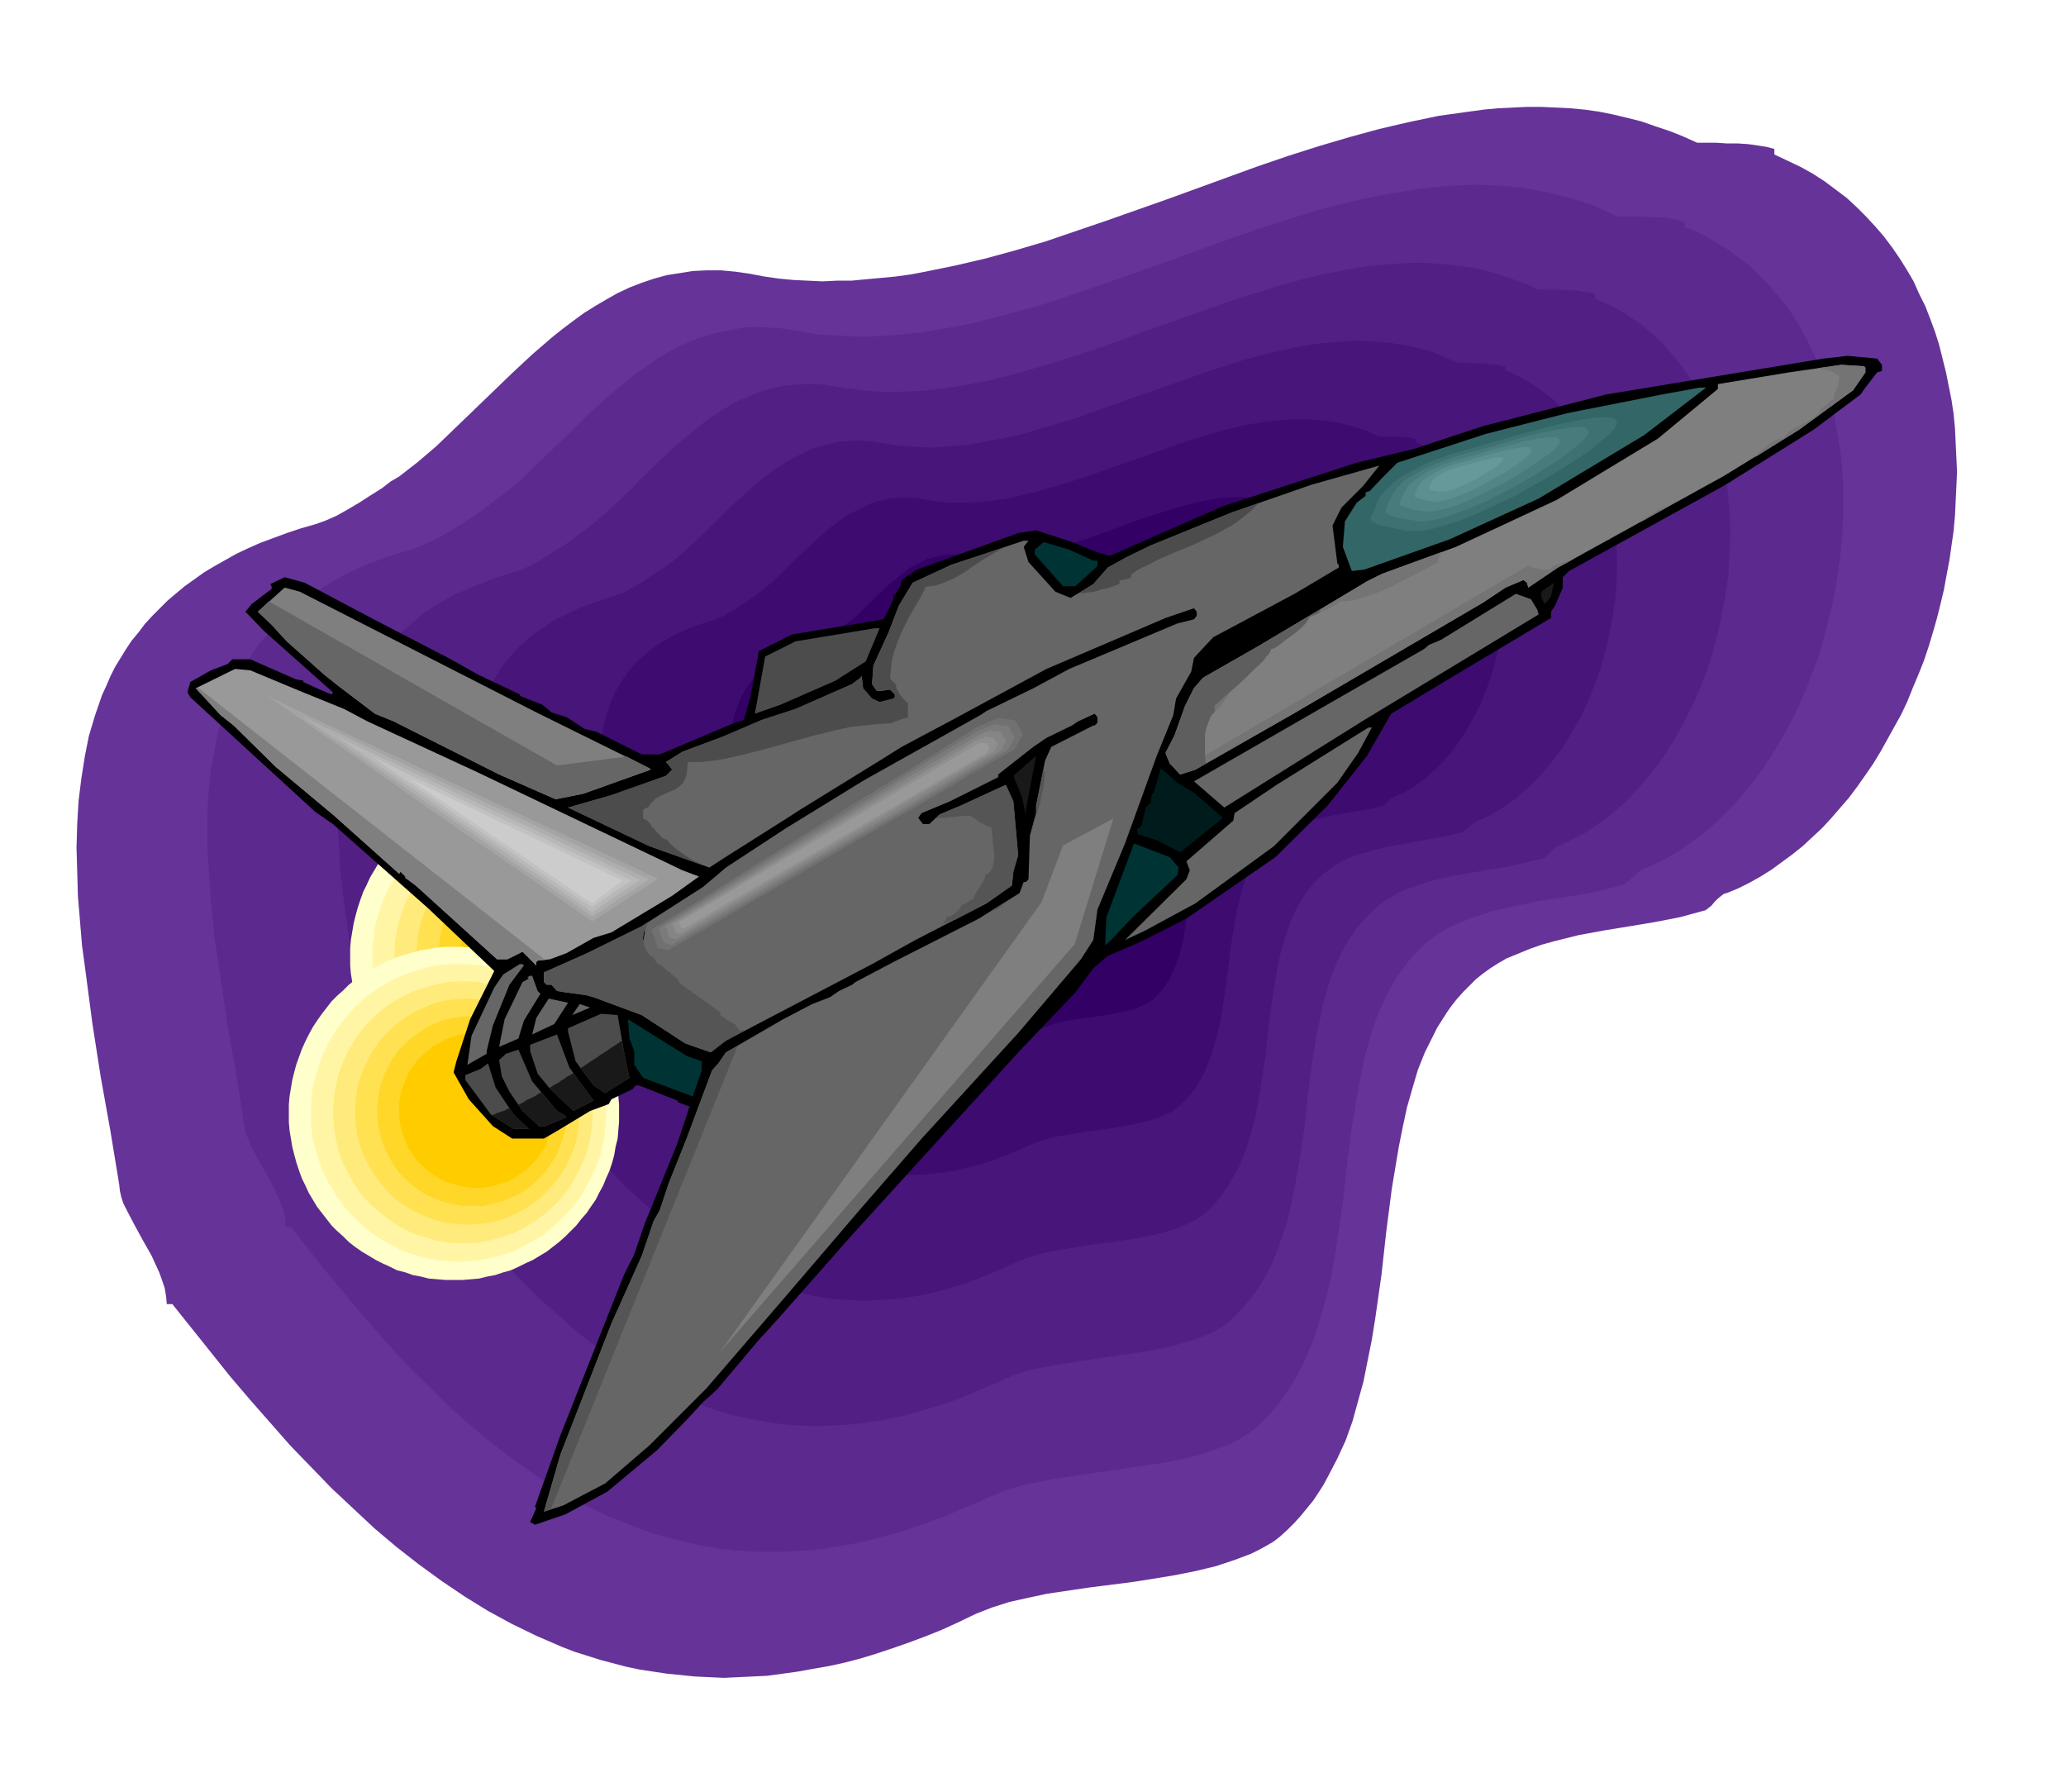 <svg xmlns="http://www.w3.org/2000/svg" width="9.982in" height="8.658in" fill-rule="evenodd" stroke-linecap="round" preserveAspectRatio="none" viewBox="0 0 2997 2599"><style>.pen1{stroke:none}.brush7{fill:#ffc}.brush8{fill:#fff5a4}.brush9{fill:#ffeb7b}.brush10{fill:#ffe152}.brush11{fill:#ffd729}.brush12{fill:#fc0}.brush13{fill:#000}.brush14{fill:#7f7f7f}.brush16{fill:#366}.brush17{fill:#666}.brush18{fill:#033}.brush19{fill:#191919}.brush20{fill:#4c4c4c}.brush21{fill:#999}.brush23{fill:#565555}</style><path d="m173 1718-13-79-14-78-12-77-10-76-5-37-3-36-3-36-1-36-1-34 1-34 2-34 4-32 5-32 6-30 9-30 10-29 6-13 6-14 7-14 8-13 8-13 8-12 10-12 9-12 11-12 11-11 11-11 13-11 12-10 14-10 14-10 15-9 16-9 16-9 17-8 18-8 19-7 19-7 21-7 21-6 14-5 16-7 16-9 17-10 17-11 16-10 13-10 12-7 27-21 27-23 27-26 27-26 28-27 28-27 29-27 29-25 15-12 16-12 15-11 16-10 17-10 16-9 17-8 18-7 18-6 18-5 19-3 19-3 20-1h21l21 2 21 3 21 4 21 3 21 2 21 1 21 1 21-1h21l21-2 22-2 21-2 22-3 21-4 44-9 43-10 44-12 44-13 44-15 44-15 88-31 88-32 44-16 44-15 44-14 44-13 44-12 43-10 43-9 43-6 22-3 21-2 21-1 21-1h21l21 1 21 1 21 2 21 3 20 4 21 5 20 5 20 7 21 7 20 8 20 9h28l15 1h16l15 1 14 2 13 2 11 3v8l19 9 19 9 18 10 17 11 16 12 16 12 14 13 14 14 13 14 13 15 12 16 11 16 10 16 10 17 8 18 9 18 7 18 7 19 6 19 5 20 5 20 4 20 4 20 3 20 2 21 1 21 1 21 1 21-1 22-1 21-1 21-2 22-3 21-3 21-4 21-4 22-5 21-5 20-6 21-6 20-7 21-8 20-8 19-8 20-9 19-10 18-10 18-10 18-11 18-11 16-12 17-12 16-13 15-13 15-13 14-14 13-14 13-15 12-15 11-15 11-16 10-16 9-16 8-17 7-4 1-4 3-5 4-5 5-4 5-5 4-4 3-4 1-33 9-36 7-36 6-37 6-38 7-36 9-18 5-17 6-17 7-17 7-12 7-11 7-11 8-10 8-9 9-9 9-9 10-8 10-7 10-7 11-7 11-6 12-12 24-10 25-8 27-8 28-6 28-6 30-10 60-8 62-7 63-9 63-5 31-6 30-6 30-8 29-8 29-10 28-12 26-13 25-7 13-7 11-8 12-9 11-9 11-9 10-10 10-11 10-9 7-10 6-11 6-12 6-24 9-27 9-29 7-30 6-30 5-32 5-63 8-61 9-28 6-27 6-25 8-23 9-25 12-24 11-25 10-24 9-23 8-24 8-23 7-23 6-23 5-23 4-22 4-22 3-22 3-21 1-21 1-21 1-21-1-21-1-20-2-20-2-20-3-20-3-19-4-19-5-19-5-19-6-19-6-18-7-37-16-35-17-35-19-34-21-34-23-33-24-32-25-32-27-31-29-31-29-30-31-30-31-29-33-29-33-29-34-28-35-28-35-28-35h-8l-1-11-2-12-4-12-4-11-11-24-13-23-12-22-11-21-5-10-3-9-2-9-1-9z" class="pen1" style="fill:#639"/><path d="m354 1629-11-69-12-68-10-67-10-66-3-32-3-32-2-32-2-30v-60l2-29 3-28 5-28 5-26 8-26 9-25 10-24 13-23 7-11 7-11 8-11 9-10 9-10 9-10 11-10 10-9 11-9 12-9 13-8 13-8 13-8 15-8 14-7 16-7 33-12 36-11 12-5 14-6 15-8 15-9 14-9 14-9 12-8 9-7 24-18 24-20 23-22 24-23 24-23 24-24 25-23 26-22 13-11 14-10 13-9 14-10 14-8 15-8 15-7 15-6 16-5 16-4 16-3 17-3 17-1 18 1 18 1 19 3 18 3 18 3 18 1 18 1 19 1h18l19-1 18-1 38-4 37-6 38-7 38-10 38-10 38-11 38-13 38-13 77-27 77-28 39-14 38-13 38-12 38-12 38-10 38-9 38-7 37-6 18-2 19-2 18-1 19-1h18l18 1 19 1 18 2 18 3 18 3 17 4 18 5 18 5 17 6 18 8 17 8h38l14 1h13l12 2 11 2 10 2v8l17 7 16 8 15 9 15 9 14 11 14 10 13 12 12 12 11 12 11 13 11 14 9 13 9 15 8 15 8 15 7 16 7 16 6 16 5 17 5 17 4 17 3 17 3 18 3 18 2 18 1 18 1 18v19l-1 37-3 37-5 37-7 37-9 36-10 36-13 35-14 34-16 33-18 31-9 15-10 15-10 14-11 14-11 13-11 13-12 12-12 12-12 11-13 11-13 9-14 10-13 8-14 8-15 7-14 6-3 1-4 3-4 4-4 4-5 4-4 3-3 3-3 1-30 8-30 6-32 5-32 5-33 7-32 7-15 5-15 5-15 6-14 6-11 6-10 6-9 7-9 7-8 8-8 8-7 8-7 9-13 18-11 20-10 21-9 22-7 24-7 24-5 25-5 25-9 53-7 54-6 55-8 54-4 27-5 27-6 26-7 25-7 25-9 24-10 23-11 22-13 21-14 20-8 9-8 9-9 9-9 8-8 6-9 6-9 5-10 5-22 8-23 8-25 6-26 5-27 4-27 4-55 8-53 8-25 5-23 5-22 7-19 8-22 10-22 9-21 9-21 8-21 7-20 7-20 6-20 5-20 5-20 4-19 3-19 3-19 2-19 1-18 1h-37l-18-1-17-1-18-2-17-3-17-3-17-4-17-4-33-9-32-12-32-13-31-15-30-17-30-18-29-20-29-21-28-22-27-23-28-25-26-26-27-26-26-28-25-28-25-29-50-60-48-61h-8v-10l-2-10-3-10-4-10-10-21-11-20-11-19-9-18-4-9-3-8-2-8-1-7z" class="pen1" style="fill:#5c298f"/><path d="m535 1539-9-58-10-58-9-58-8-56-3-27-3-27-1-27-2-26v-26l1-25 1-24 3-24 3-24 5-22 7-22 7-22 9-20 11-20 12-19 14-17 16-17 18-16 19-16 22-14 24-13 26-11 28-11 31-10 10-3 12-6 12-6 13-8 12-8 12-7 10-7 8-6 20-15 21-18 20-18 20-20 20-20 21-20 21-20 22-18 22-18 24-16 12-7 12-7 13-5 13-6 13-4 14-4 14-3 14-1 15-1h15l16 1 16 3 15 2 15 2 16 2 15 1h32l31-1 32-4 32-5 32-6 32-8 32-9 33-10 32-10 33-11 66-24 65-23 65-23 65-20 32-9 33-8 32-6 31-5 32-3 31-2h16l16 1 15 1 15 2 16 2 15 2 15 4 15 4 15 5 15 5 15 6 15 7h32l12 1h11l10 2 10 1 8 2v7l14 6 14 7 13 7 13 9 12 8 11 9 11 10 11 10 9 11 10 11 8 11 9 12 7 12 7 13 7 13 6 13 5 14 5 14 5 14 4 14 7 30 4 30 3 31 1 31-1 32-2 31-5 32-6 31-7 31-9 31-11 30-12 28-14 28-15 27-16 25-18 24-19 22-20 21-11 9-10 9-12 8-11 8-12 8-12 6-12 6-12 6-3 1-3 2-4 3-3 3-4 4-3 3-3 2-3 1-25 6-26 6-27 4-27 5-28 5-27 6-13 4-13 5-13 4-12 6-17 10-15 12-14 14-12 14-11 16-10 17-8 18-8 19-6 19-6 21-4 21-5 22-7 44-6 46-5 47-7 47-4 22-4 23-5 22-5 22-7 21-7 20-8 20-10 19-11 18-12 16-14 16-15 14-7 6-7 4-8 5-9 4-18 7-20 6-21 6-22 4-23 4-23 3-47 7-45 7-21 4-20 4-19 6-16 7-37 16-36 15-35 11-34 10-34 7-33 5-32 3-31 1-31-1-30-3-29-5-29-6-28-8-27-10-27-11-26-13-26-14-25-16-25-17-25-17-24-19-23-21-23-20-23-22-22-23-22-23-22-24-22-25-42-51-41-52h-6l-1-8-2-9-2-9-3-8-9-18-9-17-9-16-9-16-3-7-2-7-2-7-1-6z" class="pen1" style="fill:#521f85"/><path d="m717 1450-16-97-14-93-5-45-2-43-1-22 1-20 1-21 2-20 3-19 4-19 6-18 6-17 7-17 9-16 10-16 12-15 13-14 14-13 17-12 17-12 20-10 21-10 24-9 25-8 9-3 9-4 10-6 11-6 10-7 10-6 8-6 7-4 17-13 16-14 17-16 16-16 34-33 36-32 18-14 20-13 10-6 10-5 10-5 11-5 11-3 11-3 12-3 12-1 12-1h12l13 1 13 2 26 4 25 2 26 1 26-2 26-2 26-5 27-5 27-6 26-8 27-8 27-8 27-10 54-19 54-19 54-19 53-17 27-7 26-6 27-6 26-4 26-2 26-2 26 1 25 2 25 4 25 6 13 4 12 5 12 5 12 5h18l9 1h10l9 1 8 1 8 1 7 2v5l12 5 11 6 11 6 11 7 9 7 10 7 9 8 8 9 9 8 7 9 7 10 7 10 12 20 11 22 8 23 7 23 6 25 4 25 2 25 1 26-1 26-2 26-4 26-5 26-6 25-7 25-9 25-10 24-11 23-13 22-13 21-15 19-16 19-16 16-18 16-18 13-20 12-20 9-2 1-3 2-3 2-3 3-3 3-3 2-2 2-2 1-21 5-21 4-23 4-22 4-23 4-22 6-11 3-11 3-10 4-11 5-14 9-12 9-12 11-10 12-9 13-8 14-7 15-6 16-5 16-5 17-4 17-3 18-6 37-5 38-4 39-6 38-3 19-3 18-4 19-5 18-5 17-6 17-7 16-8 15-9 15-10 14-11 13-13 12-12 8-14 7-15 6-16 5-17 4-19 4-19 3-19 3-38 5-37 6-18 3-16 4-16 5-13 5-31 14-29 12-29 10-28 8-28 6-27 4-27 2-25 1-26-1-24-2-24-4-24-6-23-6-23-8-22-10-22-10-21-12-21-13-21-14-20-14-19-16-20-17-19-17-19-18-18-19-18-19-18-20-18-20-35-42-34-43h-5v-7l-2-7-2-7-3-7-6-15-8-14-8-13-7-13-2-6-2-6-2-5v-5z" class="pen1" style="fill:#48157b"/><path d="m898 1360-12-76-11-73-4-36-2-34v-33l1-16 2-16 2-15 3-15 4-14 5-14 6-13 7-13 8-12 9-12 11-11 11-10 13-10 14-9 15-8 17-8 19-7 19-6 7-3 8-3 8-5 8-4 8-6 8-5 6-4 6-4 13-10 13-11 13-12 13-13 27-26 28-25 14-11 16-11 16-8 16-8 9-3 9-2 9-2 9-1h30l10 2 20 3 20 2h20l21-1 20-2 21-3 21-5 21-5 42-12 43-14 42-15 43-15 42-15 42-13 21-6 21-5 21-4 21-3 20-2 20-1h21l20 2 20 3 19 5 20 6 19 9h29l7 1h7l6 1 5 2v4l18 9 17 10 15 11 14 13 13 14 11 15 9 17 8 17 7 17 6 19 4 19 3 20 2 20v41l-2 20-3 21-3 20-5 20-6 20-7 19-8 19-9 18-10 18-10 16-12 16-12 14-13 13-14 12-15 11-15 9-16 7-2 1-2 1-2 2-3 3-2 2-2 2-2 1-2 1-16 4-17 3-18 3-18 3-17 4-18 4-17 5-16 7-11 7-10 7-9 9-8 10-7 10-6 11-6 11-5 13-4 12-3 14-4 13-2 15-5 29-4 30-4 30-4 30-5 30-7 28-4 14-5 13-5 13-6 12-7 12-8 11-9 10-10 9-9 7-11 5-12 5-13 4-28 6-30 5-30 4-30 5-13 2-13 3-12 4-11 4-24 11-23 9-23 8-22 6-22 5-22 3-20 2-21 1-20-1-19-2-19-3-19-4-18-5-18-7-17-7-17-9-17-9-17-10-16-11-16-11-15-13-15-13-15-13-15-14-29-30-28-32-28-33-26-34h-5v-5l-1-6-2-6-2-5-5-12-6-11-6-10-6-10-3-10-2-8z" class="pen1" style="fill:#3e0b71"/><path d="m1080 1270-10-55-8-54-2-26-2-25v-24l2-23 2-11 2-11 3-10 4-10 4-10 5-9 6-9 7-9 7-8 9-7 9-8 10-6 12-6 12-6 13-5 15-5 5-1 5-3 6-3 6-4 6-3 6-4 4-3 4-3 20-15 19-19 19-19 21-18 10-8 11-8 12-6 12-6 13-3 13-3h15l15 2 14 2 15 1h30l15-2 15-2 15-3 15-4 31-9 31-10 31-11 31-12 31-10 31-10 15-4 16-4 15-3 15-2 15-2h30l14 1 15 3 14 3 14 5 15 6h20l6 1h5l4 1 4 1v3l13 6 13 8 11 8 10 10 9 10 8 11 7 12 6 12 5 13 4 14 3 14 2 14 2 15v30l-1 15-3 15-2 15-4 14-4 15-5 14-6 14-7 13-7 13-8 12-8 11-9 10-10 10-10 9-10 8-12 6-11 6h-2l-1 1-2 1-1 2-2 2-2 1-1 1-1 1-12 3-13 2-12 2-14 3-13 2-12 3-13 4-12 5-8 5-7 6-7 6-5 7-6 7-4 8-4 9-4 9-5 19-5 20-3 21-3 22-3 22-3 22-3 22-5 21-3 10-4 10-4 9-4 9-5 8-6 8-7 8-7 7-7 4-8 4-8 4-10 3-20 4-22 4-22 3-22 3-10 2-9 2-9 3-8 3-17 8-18 7-16 5-16 5-16 3-16 3-15 1-15 1-15-1-14-1-14-3-13-3-14-4-13-4-12-6-13-6-12-6-12-8-12-8-12-8-22-19-22-20-21-22-21-23-20-24-19-25h-3l-1-8-3-8-4-8-4-9-5-7-4-8-2-7-1-6z" class="pen1" style="fill:#306"/><path d="M748 1629h12l12-1 12-2 12-2 11-3 12-3 11-4 11-4 10-5 11-5 10-6 10-6 9-7 9-7 9-8 8-8 8-8 8-9 7-9 6-10 7-9 5-11 6-10 4-11 5-11 4-11 3-11 2-12 3-12 1-12 1-12v-25l-1-12-1-12-3-12-2-12-3-11-4-12-5-11-4-10-6-11-5-10-7-10-6-9-7-9-8-9-8-8-8-8-9-8-9-7-9-7-10-6-10-6-11-5-10-5-11-5-11-3-12-4-11-2-12-3-12-1-12-1h-25l-12 1-12 1-11 3-12 2-11 4-12 3-10 5-11 5-10 5-10 6-10 6-9 7-10 7-8 8-9 8-8 8-7 9-7 9-7 9-6 10-6 10-5 11-5 10-4 11-4 12-3 11-3 12-2 12-2 12-1 12v25l1 12 2 12 2 12 3 12 3 11 4 11 4 11 5 11 5 10 6 11 6 9 7 10 7 9 7 9 8 8 9 8 8 8 10 7 9 7 10 6 10 6 10 5 11 5 10 4 12 4 11 3 12 3 11 2 12 2 12 1h13z" class="pen1 brush7"/><path d="M754 1602h11l11-1 11-1 10-2 21-5 19-8 19-9 18-11 16-12 16-14 13-15 13-17 10-18 10-19 7-19 5-21 2-11 1-10 1-11v-23l-1-10-1-11-2-11-5-21-7-19-10-19-10-18-13-17-13-15-16-14-16-12-18-11-19-9-19-8-21-5-10-2-11-1-11-1h-22l-11 1-10 1-11 2-20 5-20 8-19 9-17 11-17 12-15 14-14 15-12 17-11 18-9 19-7 19-6 21-1 11-2 11-1 10v23l1 11 2 10 1 11 6 21 7 19 9 19 11 18 12 17 14 15 15 14 17 12 17 11 19 9 20 8 20 5 11 2 10 1 11 1h11z" class="pen1 brush8"/><path d="m761 1576 19-1 19-3 18-5 17-6 17-8 15-10 15-11 13-12 12-14 11-14 10-16 8-17 6-17 5-18 2-19 1-19-1-20-2-19-5-18-6-17-8-17-10-15-11-15-12-14-13-12-15-11-15-9-17-8-17-7-18-4-19-3-19-1-20 1-18 3-18 4-18 7-16 8-16 9-14 11-14 12-12 14-11 15-9 15-8 17-6 17-5 18-3 19-1 20 1 19 3 19 5 18 6 17 8 17 9 16 11 14 12 14 14 12 14 11 16 10 16 8 18 6 18 5 18 3 20 1z" class="pen1 brush9"/><path d="m767 1549 17-1 16-3 16-4 15-5 14-7 13-8 13-10 11-10 11-12 9-13 9-13 7-14 5-16 4-15 3-16v-34l-3-16-4-16-5-15-7-14-9-14-9-12-11-12-11-11-13-9-13-8-14-7-15-6-16-4-16-2-17-1-16 1-17 2-15 4-15 6-15 7-13 8-13 9-11 11-11 12-9 12-8 14-7 14-6 15-4 16-2 16-1 17 1 17 2 16 4 15 6 16 7 14 8 13 9 13 11 12 11 10 13 10 13 8 15 7 15 5 15 4 17 3 16 1z" class="pen1 brush10"/><path d="m774 1522 14-1 13-2 14-3 12-5 12-6 12-7 10-8 10-8 9-10 8-11 7-11 6-12 4-13 4-13 2-14v-28l-2-14-4-13-4-13-6-12-7-11-8-11-9-10-10-9-10-8-12-6-12-6-12-5-14-3-13-2-14-1-14 1-14 2-13 3-13 5-12 6-11 6-11 8-10 9-9 10-8 11-6 11-6 12-5 13-3 13-2 14-1 14 1 14 2 14 3 13 5 13 6 12 6 11 8 11 9 10 10 8 11 8 11 7 12 6 13 5 13 3 14 2 14 1z" class="pen1 brush11"/><path d="M780 1495h12l11-2 10-3 11-4 10-4 9-6 8-6 8-8 8-8 6-8 6-9 5-10 3-11 3-10 2-11v-23l-2-11-3-11-3-11-5-9-6-10-6-8-8-8-8-7-8-7-9-6-10-4-11-4-10-3-11-2h-23l-11 2-11 3-11 4-9 4-10 6-8 7-8 7-7 8-7 8-6 10-4 9-4 11-3 11-2 11v23l2 11 3 10 4 11 4 10 6 9 7 8 7 8 8 8 8 6 10 6 9 4 11 4 11 3 11 2h11z" class="pen1 brush12"/><path d="M659 1856h12l12-1 12-1 12-3 11-2 12-4 11-3 11-5 10-5 11-5 10-6 10-6 9-7 9-7 9-8 8-8 8-8 7-9 8-9 6-9 7-10 5-10 6-11 4-10 5-11 4-12 3-11 2-12 3-12 1-12 1-12v-25l-1-12-1-12-3-12-2-12-3-11-4-11-5-11-4-11-6-10-5-11-7-9-6-10-8-9-7-9-8-8-8-8-9-8-9-7-9-7-10-6-10-6-11-5-10-5-11-4-11-4-12-3-11-3-12-2-12-2-12-1h-25l-12 1-12 2-12 2-11 3-11 3-12 4-10 4-11 5-10 5-10 6-10 6-10 7-9 7-8 8-9 8-8 8-7 9-7 9-7 10-6 9-6 11-5 10-5 11-4 11-4 11-3 11-3 12-2 12-2 12-1 12v25l1 12 2 12 2 12 3 12 3 11 4 12 4 11 5 10 5 11 6 10 6 10 7 9 7 9 7 9 8 8 9 8 8 8 9 7 10 7 10 6 10 6 10 5 11 5 10 5 12 3 11 4 11 2 12 3 12 1 12 1h13z" class="pen1 brush7"/><path d="m665 1830 11-1 11-1 11-1 10-2 21-5 19-7 19-10 18-10 16-13 15-14 14-15 13-17 10-18 9-18 8-20 5-21 2-10 1-11 1-11v-22l-1-11-1-11-2-11-5-20-8-20-9-19-10-18-13-16-14-16-15-14-16-12-18-11-19-9-19-7-21-6-10-2-11-1-11-1h-22l-11 1-10 1-11 2-20 6-20 7-19 9-17 11-17 12-15 14-14 16-12 16-11 18-9 19-7 20-6 20-2 11-1 11-1 11v22l1 11 1 11 2 10 6 21 7 20 9 18 11 18 12 17 14 15 15 14 17 13 17 10 19 10 20 7 20 5 11 2 10 1 11 1 11 1z" class="pen1 brush8"/><path d="m672 1803 19-1 19-3 18-5 17-6 16-8 16-10 15-11 13-12 12-13 11-15 9-16 8-16 7-18 4-18 3-19 1-19-1-19-3-19-4-18-7-18-8-17-9-15-11-15-12-13-13-13-15-11-16-9-16-8-17-6-18-5-19-3-19-1-20 1-18 3-18 5-18 6-16 8-16 9-14 11-14 13-12 13-11 15-9 15-8 17-7 18-4 18-3 19-1 19 1 19 3 19 4 18 7 18 8 16 9 16 11 15 12 13 14 12 14 11 16 10 16 8 18 6 18 5 18 3 20 1z" class="pen1 brush9"/><path d="m678 1776 17-1 16-2 16-4 15-6 14-7 13-8 13-9 11-11 11-12 9-12 9-14 6-14 6-15 4-16 2-16 1-17-1-17-2-16-4-16-6-15-6-14-9-14-9-12-11-12-11-10-13-10-13-8-14-7-15-6-16-4-16-2-17-1-17 1-16 2-15 4-15 6-15 7-13 8-13 10-11 10-11 12-9 12-8 14-7 14-6 15-4 16-2 16-1 17 1 17 2 16 4 16 6 15 7 14 8 14 9 12 11 12 11 11 13 9 13 8 15 7 15 6 15 4 16 2 17 1z" class="pen1 brush10"/><path d="M685 1749h14l13-3 13-3 13-5 12-5 12-7 10-8 10-9 9-10 8-11 7-11 5-12 5-13 4-13 2-14v-28l-2-14-4-13-5-13-5-12-7-11-8-11-9-9-10-9-10-8-12-7-12-6-13-5-13-3-13-2-14-1-14 1-14 2-13 3-13 5-12 6-11 7-11 8-10 9-9 9-8 11-6 11-6 12-5 13-3 13-2 14-1 14 1 14 2 14 3 13 5 13 6 12 6 11 8 11 9 10 10 9 11 8 11 7 12 5 13 5 13 3 14 3h14z" class="pen1 brush11"/><path d="m691 1723 12-1 11-2 10-3 11-3 10-5 9-6 8-6 8-7 8-8 6-9 6-9 4-10 4-10 3-11 2-11v-23l-2-11-3-11-4-10-4-10-6-9-6-9-8-8-8-7-8-7-9-5-10-5-11-4-10-3-11-1-12-1-11 1-12 1-10 3-11 4-9 5-10 5-8 7-8 7-8 8-6 9-6 9-4 10-4 10-3 11-2 11v23l2 11 3 11 4 10 4 10 6 9 6 9 8 8 8 7 8 6 10 6 9 5 11 3 10 3 12 2 11 1z" class="pen1 brush12"/><path d="M2730 529v9l-7 2-17 22-7 10-68 51-128 80-116 64-111 61-9 9v15l-11 26-6 9v9l-134 80-98 59-35 61-57 72-76 75-129 89-65 33-49 21-21 18-26 35-81 85-125 137-120 132-105 119-30 33-59 70-20 18-24 26-43 44-72 60-61 33-44 15-7-4 9-20-2-2 37-104 92-232 15-30 15-44 48-118 16-48v-2l2-2-18-7v-2l-56-22h-5l-4 5-31 15-4 7-27 10-48 29-19 11h-46l-28-18-35-39-22-39 4-16 20-61 35-70-96-91-138-122-26-18-181-166-4-7 4-15 30-17 24-9 7-7h26l66 29 11 2v2l24 11 17 7 2-3-100-89-27-28 9-11 29-22v-4l-2-3 21-10 29 8 100 53 112 58 39 22 61 29v2l33 13 13 11 22 7 26 17 17 4 66 33h26l109-46 13-4 9-31 13-69 48-24 133-22 14-29v-8l2 2 8-13 2-9 22-15 147-53 26-4 52 17 37 15 18 5 164-72 126-41 68-22 83-20 100-33 179-46 315-52 35-4 43 4 7 9z" class="pen1 brush13"/><path d="m2704 531 2 2v7l-18 26-78 57-109 67-241 133-43 29-2-7-5-4-26 11-33 22-275 161-142 81-22 7-15-16-6-15 13-26 15-42 13-26 13-15 77-44 161-96 22-11 85-31 22-8 146-68 147-89 87-72v-7l103-17 76-11 31 2h2z" class="pen1 brush14"/><path d="m1742 1099 475-279 3 1 3 2 5 1 5 1 5 1h9l3-1v-2l3-2 4-2 4-1 5-2 4-1 5-2 4-1 5-2-24 13-43 29-2-7-5-4-26 11-33 22-275 161-142 81-22 7-15-16-6-14v-2l13-25 15-42 13-26 13-15 77-44 58-34-2 1-2 1-1 1-1 2-2 1-1 1v2l-1 1-7 4-6 4-7 6-7 6-14 15-15 16-14 17-12 16-11 16-9 13h-1l-2 2-2 2-2 2-2 2-2 3-1 1-1 1v4l-6 6-1 7-1 6-1 7-2 6-1 6-1 5-1 6 1 5zm591-316v-1h3l-3 1zm47-26 5-4 5-4 6-3 5-4 5-3 5-2 5-2 5-1-41 23zm166-94 5-6 5-5 6-4 5-5 5-3 6-3 5-1 5-1 1-3 2-2 2-2 4-3 8-5 9-5 10-5 8-5 3-3 3-3 2-2v-3l3-2 2-2 3-2 3-2 2-3 3-2 2-1 2-1v-3l1-3 1-4 2-5 2-4 1-5 1-4v-5l-2-2-4-2-3-2-4-2-4-1-5-1-5-1-5-1 35-5 31 2h2l2 2v7l-18 26-78 57-64 40zm-455 138-1 2-1 2-1 2-1 2-1 2v5l-16 8-17 9-18 9-19 10-19 8-19 6-9 3-9 2-9 1h-8l-5 5-6 3-7 4-8 3-8 4-8 3-7 3-7 4 96-58 22-11 85-31h1z" class="pen1" style="fill:#757474"/><path d="m2385 631-153 92-129 59-124 44-18 2-13-35 3-37 17-27 13-10v-5l6-2 18-19 22-22 129-42 118-30 137-27 55-10h9l-90 69z" class="pen1 brush16"/><path d="m1946 736-13 26 7 55 2 2v4l-64 38-118 63-28 30-4 20-22 39-4 24-24 59-46 127-40 96-6 44-18 28-91 107-140 153-87 100-107 125-118 137-83 83-64 55-61 32-28 9 24-83 74-190 44-98 17-50 9-16 13-39 26-65 37-99 9-10 11-16 83-48 42-22 26-10 13-9 19-9 5-4 55-29 124-63 59-37 6-16h3l4-4 2-63 9-33v-11l13-65 9-20 61-31h2l4-4v-8l-4-5-24 11-9 6-37 18-19 13-51 40v4l-70 35-41 17-5 7 7 9h9l15-14 31-13 65-30 11 24 7 78-7 24-2 20-37 26-103 53-63 35-212 111-22 17-37-13-63-41-70-26-11-3-30-4-12-2-8-9h-7l-4-4v-14l63-28 79-39 89-57 33-28 87-57 114-70 109-61 59-33 9-6 68-33 52-28 157-66 24-6 4-5v-6l-4-5-41 14-173 74-133 72-77 41-32 20-120 74-9 6-98 62-20 13-87-31-118-56 63-18 79-28 9-9-7-9-2-2 24-15 59-22 56-24 49-16 82-36 12-9 2-3 2 18 13 15 11 5 20-5 2-2v-4l-7-7-15 2h-4l-7-10 2-27 22-48 15-39 20-33 56-26 105-35h7l-7 9 7 22 39 43 22 9 33-20 21-24 27-15 35-17 118-48 115-40 99-28-24 30-31 31z" class="pen1 brush17"/><path d="M1586 813h6v8l-32 29h-18l-41-46v-7l13-11 37 11 35 16z" class="pen1 brush18"/><path d="m1957 843-164 96-45 24 2-7 30-28 168-89 7 2 2 2z" class="pen1 brush13"/><path d="m2241 876-5-9v-9l18-13-4 20-9 11z" class="pen1 brush19"/><path d="m778 1033 164 81 2 2-98 35-40 8-82-36-153-77-27-11-54-41-20-16-54-48-22-24-20-19 39-35 22 6 343 175z" class="pen1 brush14"/><path d="m2230 884 2 7-253 153-203 127-44-38 186-107 33-19 115-66 7-6 17-7 109-67 22 8 9 15z" class="pen1 brush17"/><path d="m1256 959-44 28-80 35-37 13 15-83 44-22 115-19h7l-20 48z" class="pen1 brush20"/><path d="m435 1002 64 26 34 18 160 74 297 142 24 9-39 28-88 53-26 8-39 22-24 9-18 2-2 2v5l-20-20-22 11h-15l-118-107-15-11v-2l-7-7-2 3-94-84-85-71-61-60-19-15-36-39 57-28 22 2 72 30z" class="pen1 brush21"/><path d="m1970 1092-30 43-92 92-114 83-74 40-28 13 89-88 5-13-5-13 68-59 2-11 61-41 133-83h5l-20 37z" class="pen1 brush17"/><path d="m1488 1183-5-26-13-32 33-29-15 79v8z" class="pen1 brush19"/><path d="m1734 1151 40 35-62 50-32-17-29-9-2-7 7-6 6-26 7-7 2-13h2l11-37 24 21 26 16z" class="pen1" style="fill:#001b1b"/><path d="m1710 1258-2 11-65 61-31 33-9 8 2-41 40-107 52 20 13 15z" class="pen1 brush18"/><path d="m780 1437 4 4-24 39-8 26-28 12 8-40 26-54 9-5-2-2 4-2h3l8 22zm24 48-32 15 6-24 18-28 28 6-20 31zm26-13 11-16 15 5-26 11zm-70-72-21 28-24 59-9 37v4l-28 16 6-42 33-70 13-19 24-15h4l2 2z" class="pen1 brush17"/><path d="M1018 1539v13l-13 38-72-27-13-19v-20l-7-18-2-28 85 53 22 8z" class="pen1 brush18"/><path d="m808 1611 9 5 5 4-31 13h-9l-24-22-19-28-11-22-4-24 10-9 18-6 20 46 36 43zm53-15-29 15-34-32-18-22-11-33v-9l39-15 18 48 35 48zm44-72 8 39-35 22-17-11-26-35-11-43v-5l48-21 24 2 9 52zm-160 92 22 21h-22l-33-21-37-50v-7l22-9 11-8 11 35 26 39z" class="pen1 brush20"/><path d="m1357 1187 6-1h7l6-1h7l7-1 6-1h12l1 1 3 2 4 2 5 4 6 3 5 3 4 1 2 1 1 8 1 9 1 10 1 11v10l-2 9-2 4-2 4-3 2-4 2v4l-2 4-3 5-3 5-3 4-3 5-2 4-1 4h-2l-2 1-2 2-2 1-3 2-2 1-2 1h-2l-1 2-1 3-3 3-3 3-3 2-4 3-3 1-4 1v1l-1 2v1l-2 2-1 2-1 2-1 2-1 1-1 1v-1l2-2 2-1 3-1 2-2 3-1 3-1 2-1h3l46-24 37-26 2-20 7-24-7-78-10-22h-5l-61 28-31 13-6 6zm79 135 3-1 2-1 3-1 2-1 3-1 2-2 2-1 2-2v-2l-19 12zm58-109 4-12 3-12 4-12 4-12 2-12 3-12 1-11 1-12h-2v1h-1l-10 49v11l-9 33v1z" class="pen1 brush23"/><path d="m1916 883-3 6-2 1h-1l-2 1-1 1h-2l-2 1-1 1h-2l-2 4-5 7-8 8-10 8-10 7-9 7-7 5-5 1-1 3-2 4-4 4-4 6-12 11-13 13-14 13-14 12-11 10-7 6v9l-6 7-3 8-3 9-2 9v32l1 10-15 9-22 7-15-16-6-15 13-26 15-42 13-26 13-15 77-44 94-56z" class="pen1" style="fill:#5f5e5e"/><path d="m1070 1517-271 672-10 3 24-83 74-190 44-98 17-50 9-16 13-39 26-65 37-99 9-10 11-16 17-9zm-130-180-3 9-2 8-1 7v8l2 6 3 6 5 5 6 4v2l1 1 1 2 1 1 1 1 2 1 1 1h2l1 2 3 2 4 4 5 3 4 4 5 4 3 3 1 4 60 43v4l1 1 2 1 3 2 3 3 4 2 4 2 3 2h2v4h2l1 1 1 1v3h9l-1 1-26 14-22 17-37-13-63-41-70-26-11-3-30-4-12-2-8-9h-7l-4-4v-14l63-28 79-39 9-6z" class="pen1 brush23"/><path d="m1559 1369-514 591 466-652 31-82 73-39-56 182z" class="pen1 brush14"/><path d="m2028 784 9 1h9l10-1 11-2 25-7 27-9 29-11 30-14 30-15 30-16 29-16 28-17 25-16 22-16 19-14 14-13 5-5 4-5 2-4 1-4-1-2-1-3-2-2-4-1-8-2h-12l-13 1-16 3-18 3-19 4-41 11-43 11-41 12-37 11-32 10-29 10-25 11-21 12-9 6-8 6-7 6-7 6-5 7-4 6-4 6-2 5-5 11-4 8-1 3-1 3v2l1 3 2 2 3 2 5 2 6 2 18 4 26 5z" class="pen1 brush16"/><path d="M2040 770h15l9-1 10-1 21-6 23-7 24-10 26-12 26-12 25-14 25-14 23-14 22-14 19-13 15-13 12-10 5-5 3-4 2-4 1-3-1-2-1-2-2-2-3-1-7-1h-10l-11 1-14 2-15 3-16 3-35 9-37 10-35 10-31 9-28 8-24 9-21 10-18 10-15 10-11 11-5 5-4 5-3 5-2 5-3 9-4 7-1 2-1 3v2l1 2 2 2 3 1 4 2 5 2 15 3 22 5z" class="pen1" style="fill:#3e7171"/><path d="m2053 755 5 1h7l7-1 8-1 17-4 19-7 21-8 21-9 21-11 21-11 21-12 19-12 18-11 15-11 13-10 10-9 4-4 2-3 2-3v-4l-1-2-1-2-3-1-6-1h-8l-21 3-26 5-28 7-30 9-29 8-26 7-23 7-20 8-18 8-14 8-13 8-9 9-7 9-4 8-3 7-3 6-1 4v3l4 3 7 3 13 3 19 3z" class="pen1" style="fill:#487b7b"/><path d="m2065 741 9 1 12-2 14-3 15-5 16-7 16-7 17-9 17-8 31-19 27-18 10-7 8-7 5-6 1-4-1-3-3-2-4-1h-7l-16 2-21 4-23 6-23 6-23 7-21 6-17 5-16 6-14 6-12 7-9 7-8 6-5 7-4 7-2 5-2 5-1 3v3l3 2 6 2 10 3 15 2z" class="pen1" style="fill:#528585"/><path d="m2077 727 7 1 8-2 10-2 11-4 24-10 25-13 23-13 19-13 8-6 5-5 4-4 1-3-1-2-2-2-3-1h-5l-12 2-15 3-17 4-17 5-17 5-15 4-13 4-11 4-10 5-9 5-7 5-6 5-4 5-2 4-2 5-1 3-1 2v2l2 2 5 1 7 2 11 2z" class="pen1" style="fill:#5c8f8f"/><path d="M2089 713h4l6-1 6-1 7-3 15-6 16-8 14-9 13-8 4-3 4-4 2-2 1-2v-2l-2-1h-5l-8 1-9 2-11 3-11 3-10 3-10 2-8 3-8 3-6 3-5 3-5 3-3 3-3 3-1 3-2 3-1 2v3l1 1 3 1 5 1 7 1z" class="pen1" style="fill:#699"/><path d="m1015 1252-7-3-7-4-6-4-7-5-6-4-6-5-5-5-4-5h-3l-3-2-3-3-3-3-3-3-2-3-2-2-2-1-1-2-1-2-1-2-2-2-2-2-2-1-2-1-2-1v-13l8-4 3-5 4-4 3-3 5-3 9-4 9-4 5-2 4-3 4-3 4-4 3-6 2-6 1-8 1-10h18l19-2 18-3 18-4 36-9 36-10 36-10 37-9 18-4 19-2 19-2 19-1h1l3-1 3-2 5-1 4-2 4-1 4-1h2v-22l-2-1-2-2-3-3-3-4-3-4-2-4-2-4v-4l-9-9 1-9 1-9 1-9 2-9 6-17 7-17 8-16 9-16 9-15 8-16 7-1 7-1 7-2 7-3 14-6 14-8 14-10 14-9 15-9 15-8-77 25-56 26-20 33-15 39-22 48-2 27 7 10h4l15-2 7 7v4l-2 2-20 5-11-5-13-15-2-18-2 3-12 9-82 36-49 16-56 24-59 22-24 15 2 2 7 9-9 9-79 28-63 18 118 56 73 26v-1zm550-392h6l8-1 9-1 9-3 10-2 8-3 6-2 3-2v-4l17-4v-5l7-5 9-5 11-5 11-6 25-11 27-11 28-13 26-14 12-8 10-8 10-8 8-9-38 13-118 48-35 17-27 15-21 24-21 13z" class="pen1 brush20"/><path d="m337 980 630 294-108 69-522-363z" class="pen1 brush21"/><path d="m388 1009 70 34 71 33 71 33 71 33 71 33 71 33 71 33 70 33-11 8-12 8-12 7-12 8-12 8-12 8-12 7-12 8-59-41-59-41-59-40-59-41-58-41-59-41-59-41-59-41z" class="pen1" style="fill:#a4a4a4"/><path d="m438 1039 63 29 63 30 63 29 63 30 63 29 63 30 63 30 63 29-11 7-10 7-10 6-11 7-10 7-10 7-11 7-10 6-52-36-53-36-53-37-52-36-53-36-53-37-52-36-53-36z" class="pen1" style="fill:#aeaeae"/><path d="m489 1068 55 26 55 26 55 26 55 26 55 26 55 26 55 26 55 26-9 6-9 6-9 5-8 6-9 6-9 6-8 6-9 6-46-32-47-32-46-32-46-31-46-32-47-32-46-32-46-32z" class="pen1" style="fill:#b8b8b8"/><path d="m540 1097 47 23 47 22 47 23 47 22 47 22 47 23 47 22 47 23-7 5-8 5-7 4-7 5-7 5-7 5-7 5-7 5-40-27-40-27-40-28-40-27-40-27-40-28-40-27-39-28z" class="pen1" style="fill:#c2c2c2"/><path d="m590 1127 313 150-44 33-269-183z" class="pen1" style="fill:#ccc"/><path d="m287 997 504 395-11 1-2 2v5l-20-20-22 11h-15l-118-107-15-11v-2l-7-7-2 3-94-84-85-71-61-60-19-15-36-39 3-1z" class="pen1 brush14"/><path d="m390 872 418 238 101-13 33 17 2 2-98 35-40 8-82-36-153-77-27-11-54-41-20-16-54-48-22-24-20-19 16-15zm545 479 484-304 36-15 28 4 13 24-15 26-518 300-17-4-11-31z" class="pen1 brush17"/><path d="m945 1348 59-36 59-37 59-37 60-37 59-37 59-36 59-37 59-37 4-2 4-1 4-2 3-2 4-1 4-2 4-1 4-2h3l3 1h3l3 1h3l3 1h3l3 1 1 2 2 3 1 2 2 3 1 2 1 3 2 2 1 3-2 3-1 2-2 3-1 3-2 3-2 3-1 2-2 3-63 36-62 37-63 36-63 36-63 37-62 36-63 37-63 36-2-1h-3l-2-1h-2l-2-1h-2l-2-1-1-3-1-3-1-3-1-4-1-3-1-3-2-3-1-4z" class="pen1" style="fill:#717171"/><path d="m955 1346 58-36 58-36 57-35 58-36 58-35 57-36 58-36 58-35 3-2 3-1 4-1 3-2 3-1 3-1 4-2 3-1h2l3 1h2l3 1h5l2 1h3l1 2 1 2 1 2 1 3 1 2 2 2 1 2 1 2-2 2-1 2-1 3-2 2-1 2-1 3-2 2-1 2-61 35-60 36-61 35-61 35-61 35-60 36-61 35-61 35h-1l-2-1h-3l-2-1h-1l-2-1h-1l-1-3-1-2-1-3-1-3-1-2-1-3-1-3-1-2z" class="pen1" style="fill:#7b7b7b"/><path d="m965 1343 57-35 56-34 56-34 57-35 56-34 56-35 57-34 56-34 3-1 2-2 3-1 2-1 3-1 2-1 3-1 3-1h2l1 1h4l2 1h4l2 1 1 1 1 2 1 2 1 1 1 2 1 2 1 1 1 2-2 2-1 1-1 2-1 2-1 2-1 2-1 2-1 1-59 34-58 35-59 34-59 34-59 34-58 34-59 34-59 34h-2l-2-1h-2l-1-1h-3v-2l-1-3-1-2-1-2v-2l-1-2-1-2-1-2z" class="pen1" style="fill:#858585"/><path d="m975 1340 55-33 55-33 55-34 55-33 55-33 55-33 55-33 55-34h2l2-1 2-1 2-1h2l2-1 1-1 2-1h2l1 1h5l1 1h3l1 1v1l1 2 1 1v1l1 1 1 2v1l-1 1v1l-1 2-1 1-1 1v2l-1 1-1 1-57 33-57 33-56 33-57 33-57 33-57 33-56 33-57 33h-3l-1-1h-2l-1-1-1-1v-2l-1-1v-2l-1-1-1-2v-1l-1-2z" class="pen1" style="fill:#8f8f8f"/><path d="m985 1337 429-256 10-4 8 1 3 7-4 7-438 254-5-1-3-8z" class="pen1 brush21"/><path fill="none" d="m933 1362 2-11" style="stroke:#000;stroke-width:1;stroke-linejoin:round"/><path d="m714 1617 3-1 4-2 3-1 3-1 3-1 3-1 3-2 4-1 5 9 22 21h-22l-31-20zm38-15 4-2 4-2 4-3 5-2 4-2 4-2 4-3 4-2 23 27 9 5 5 4-31 13h-9l-24-22-6-9zm45-24 4-3 5-3 4-2 4-3 5-3 4-3 4-2 5-3 29 40-29 15-34-32-1-1zm45-29 8-5 7-5 8-5 7-5 8-5 7-5 8-5 7-5 3 15 8 39-35 22-17-11-19-25z" class="pen1 brush19"/></svg>
